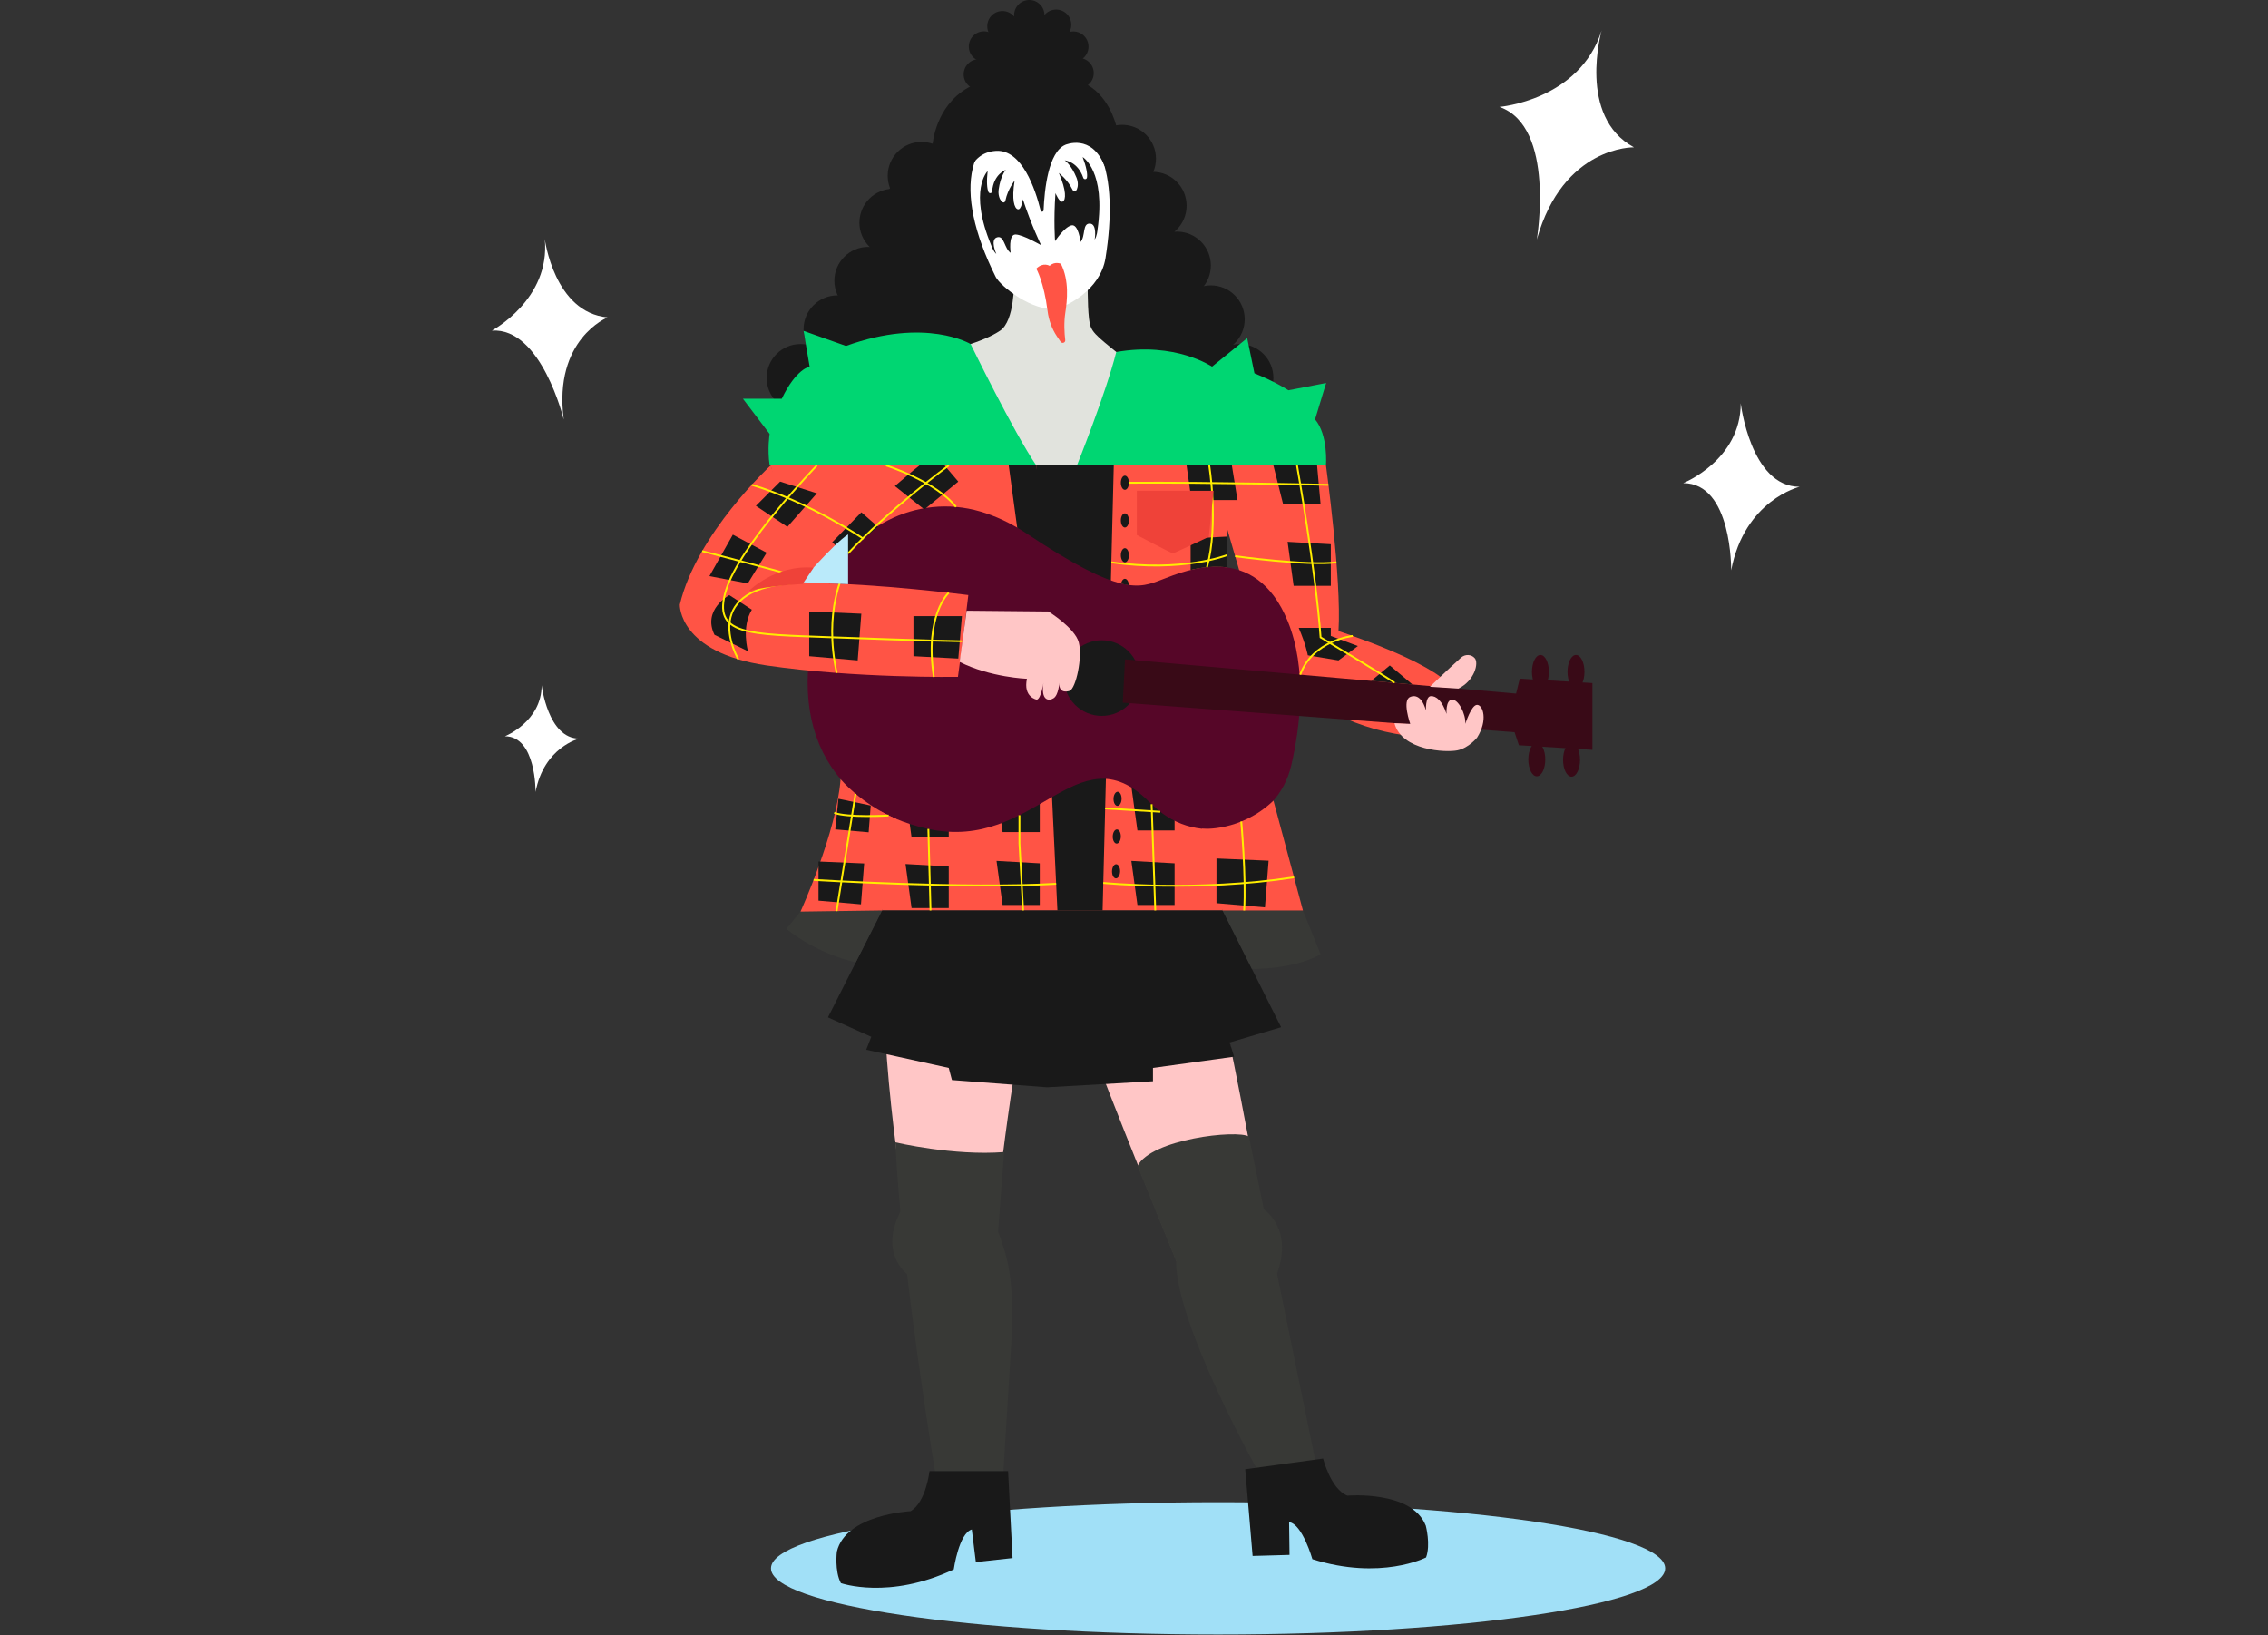 <?xml version="1.0" encoding="UTF-8"?>
<svg width="1236px" height="891px" viewBox="0 0 1236 891" version="1.1" xmlns="http://www.w3.org/2000/svg" xmlns:xlink="http://www.w3.org/1999/xlink">
    <rect x="0" y="0" width="1236" height="891" fill="#333333" stroke="none"/>
    <title>Group 230</title>
    <defs>
        <polygon id="path-1" points="0 0.515 63.169 0.515 63.169 99.016 0 99.016"></polygon>
    </defs>
    <g id="Page-1" stroke="none" stroke-width="1" fill="none" fill-rule="evenodd">
        <g id="Group-230">
            <path d="M907.484,854.592 C907.484,834.684 798.395,818.546 663.826,818.546 C529.256,818.546 420.168,834.684 420.168,854.592 C420.168,874.499 529.256,890.638 663.826,890.638 C798.395,890.638 907.484,874.499 907.484,854.592" id="Fill-1" fill="#A1E0F7"></path>
            <polygon id="Fill-3" fill="#FF5445" points="669.11 253.613 666.297 496.099 480.684 496.099 479.179 330.568 436.253 320.329 419.988 253.613"></polygon>
            <polygon id="Fill-5" fill="#191919" points="616.556 428.506 619.859 452.506 640.116 452.506 640.116 429.827"></polygon>
            <polygon id="Fill-7" fill="#191919" points="543.087 429.386 546.39 453.386 566.647 453.386 566.647 430.707"></polygon>
            <polygon id="Fill-9" fill="#191919" points="493.488 432.34 496.791 456.34 517.048 456.34 517.048 433.661"></polygon>
            <path d="M722.615,253.613 C722.615,253.613 731.202,315.705 729.44,343.889 C729.44,343.889 780.127,360.12 791.114,374.462 C791.114,374.462 797.326,405.146 766.059,400.741 C734.794,396.339 709.693,381.74 689.436,359.281 L666.398,279.961 L663.826,253.613 L722.615,253.613 Z" id="Fill-11" fill="#FF5445"></path>
            <path d="M629.977,86.457 C629.977,96.649 621.714,104.912 611.523,104.912 C601.331,104.912 593.068,96.649 593.068,86.457 C593.068,76.265 601.331,68.003 611.523,68.003 C621.714,68.003 629.977,76.265 629.977,86.457" id="Fill-13" fill="#191919"></path>
            <path d="M596.03,39.072 C596.441,43.62 593.088,47.642 588.539,48.053 C583.991,48.465 579.97,45.111 579.558,40.563 C579.147,36.014 582.501,31.994 587.049,31.582 C591.597,31.171 595.618,34.525 596.03,39.072" id="Fill-15" fill="#191919"></path>
            <path d="M593.181,24.661 C593.592,29.209 590.239,33.23 585.691,33.642 C581.142,34.054 577.121,30.7 576.709,26.152 C576.298,21.603 579.652,17.582 584.2,17.171 C588.748,16.759 592.769,20.113 593.181,24.661" id="Fill-17" fill="#191919"></path>
            <path d="M583.8,12.74 C584.211,17.289 580.858,21.309 576.31,21.721 C571.761,22.133 567.74,18.779 567.328,14.231 C566.917,9.682 570.271,5.661 574.819,5.25 C579.367,4.838 583.388,8.192 583.8,12.74" id="Fill-19" fill="#191919"></path>
            <path d="M569.173,7.525 C569.585,12.073 566.232,16.094 561.683,16.506 C557.135,16.918 553.113,13.564 552.702,9.016 C552.29,4.467 555.644,0.446 560.193,0.035 C564.74,-0.377 568.762,2.977 569.173,7.525" id="Fill-21" fill="#191919"></path>
            <path d="M554.541,13.541 C554.952,18.089 551.599,22.11 547.051,22.522 C542.502,22.934 538.481,19.58 538.069,15.032 C537.658,10.483 541.012,6.462 545.56,6.051 C550.108,5.639 554.129,8.993 554.541,13.541" id="Fill-23" fill="#191919"></path>
            <path d="M544.475,24.602 C544.886,29.15 541.533,33.171 536.985,33.583 C532.436,33.995 528.415,30.641 528.003,26.092 C527.592,21.544 530.946,17.523 535.495,17.111 C540.042,16.7 544.063,20.053 544.475,24.602" id="Fill-25" fill="#191919"></path>
            <path d="M541.677,39.782 C542.087,44.33 538.735,48.351 534.187,48.763 C529.638,49.175 525.616,45.821 525.205,41.273 C524.793,36.724 528.148,32.703 532.696,32.292 C537.244,31.88 541.264,35.234 541.677,39.782" id="Fill-27" fill="#191919"></path>
            <path d="M646.67,112.081 C646.67,122.273 638.408,130.535 628.216,130.535 C618.024,130.535 609.762,122.273 609.762,112.081 C609.762,101.889 618.024,93.626 628.216,93.626 C638.408,93.626 646.67,101.889 646.67,112.081" id="Fill-29" fill="#191919"></path>
            <path d="M659.882,144.668 C659.882,154.86 651.619,163.123 641.427,163.123 C631.236,163.123 622.973,154.86 622.973,144.668 C622.973,134.476 631.236,126.214 641.427,126.214 C651.619,126.214 659.882,134.476 659.882,144.668" id="Fill-31" fill="#191919"></path>
            <path d="M678.336,173.952 C678.336,184.144 670.073,192.407 659.882,192.407 C649.69,192.407 641.427,184.144 641.427,173.952 C641.427,163.76 649.69,155.498 659.882,155.498 C670.073,155.498 678.336,163.76 678.336,173.952" id="Fill-33" fill="#191919"></path>
            <path d="M693.968,205.92 C693.968,216.112 685.706,224.375 675.514,224.375 C665.322,224.375 657.059,216.112 657.059,205.92 C657.059,195.728 665.322,187.466 675.514,187.466 C685.706,187.466 693.968,195.728 693.968,205.92" id="Fill-35" fill="#191919"></path>
            <path d="M454.708,205.92 C454.708,216.112 446.445,224.375 436.253,224.375 C426.062,224.375 417.799,216.112 417.799,205.92 C417.799,195.728 426.062,187.466 436.253,187.466 C446.445,187.466 454.708,195.728 454.708,205.92" id="Fill-37" fill="#191919"></path>
            <path d="M489.236,207.825 C490.38,207.204 491.442,206.7 492.391,206.345 C502.692,202.493 585.885,207.117 601.733,209.04 C608.361,209.846 618.177,220.093 628.139,233.625 C648.193,233.344 667.94,230.212 686.376,223.311 C683.288,218.201 680.34,214.794 679.382,214.049 C675.421,210.969 672.646,207.886 672.25,202.493 C671.063,179.761 661.552,158.575 649.669,150.097 C637.783,141.623 643.43,132.325 636.695,111.522 C629.959,90.719 608.235,68.275 608.235,68.275 C608.235,68.275 604.213,50.758 589.948,44.98 C575.683,39.2 562.116,44.922 562.116,44.922 C562.116,44.922 544.712,37.928 527.282,47.944 C509.848,57.962 508.268,78.335 508.268,78.335 C508.268,78.335 491.711,89.319 484.041,104.254 C477.106,117.764 475.009,133.399 475.009,133.399 C475.009,133.399 474.166,138.154 463.865,150.097 C453.565,162.041 448.813,184.385 448.813,184.385 C448.813,184.385 447.802,184.976 446.134,185.972 C455.717,198.506 474.395,203.828 489.236,207.825" id="Fill-39" fill="#191919"></path>
            <path d="M611.523,194.419 C596.058,181.761 594.287,180.942 593.461,173.538 C592.563,165.446 592.786,152.982 592.786,152.982 C592.786,152.982 578.394,161.072 570.298,160.854 C562.209,160.636 552.608,153.565 552.608,153.565 C552.608,153.565 553.002,174.754 545.079,180.147 C540.588,183.206 533.802,186.015 525.733,188.508 C533.829,192.533 550.272,199.62 566.026,199.777 C581.676,199.934 601.398,196.452 611.523,194.419" id="Fill-41" fill="#E1E3DD"></path>
            <path d="M575.807,168.072 C580.808,167.228 599.667,158.28 602.481,140.554 C609.581,95.809 601.182,60.611 563.619,65.058 C526.058,69.504 518.796,103.058 542.632,150.886 C545.133,155.904 563.092,170.219 575.807,168.072" id="Fill-43" fill="#FFFFFF"></path>
            <path d="M590.402,34.363 C591.828,50.117 580.212,64.045 564.458,65.47 C548.703,66.896 534.776,55.28 533.35,39.526 C531.924,23.772 543.54,9.844 559.295,8.419 C575.048,6.993 588.976,18.609 590.402,34.363" id="Fill-45" fill="#191919"></path>
            <path d="M520.681,95.783 C520.681,105.975 512.418,114.237 502.226,114.237 C492.034,114.237 483.772,105.975 483.772,95.783 C483.772,85.591 492.034,77.328 502.226,77.328 C512.418,77.328 520.681,85.591 520.681,95.783" id="Fill-47" fill="#191919"></path>
            <path d="M505.267,121.325 C505.267,131.517 497.005,139.78 486.813,139.78 C476.621,139.78 468.359,131.517 468.359,121.325 C468.359,111.132 476.621,102.871 486.813,102.871 C497.005,102.871 505.267,111.132 505.267,121.325" id="Fill-49" fill="#191919"></path>
            <path d="M491.616,152.982 C491.616,163.174 483.354,171.437 473.162,171.437 C462.97,171.437 454.708,163.174 454.708,152.982 C454.708,142.79 462.97,134.528 473.162,134.528 C483.354,134.528 491.616,142.79 491.616,152.982" id="Fill-51" fill="#191919"></path>
            <path d="M474.827,179.404 C474.827,189.596 466.565,197.858 456.373,197.858 C446.181,197.858 437.919,189.596 437.919,179.404 C437.919,169.212 446.181,160.949 456.373,160.949 C466.565,160.949 474.827,169.212 474.827,179.404" id="Fill-53" fill="#191919"></path>
            <path d="M526.068,101.646 C526.068,101.646 526.997,83.145 542.78,82.201 C556.964,81.353 564.248,103.077 567.122,114.713 C567.349,115.634 568.696,115.502 568.735,114.555 C569.195,103.367 571.312,82.823 580.57,78.898 C580.57,78.898 594.948,72.603 601.926,90.424 L605.77,88.806 L594.138,55.449 L571.931,49.319 L543.662,55.449 L531.055,67.669 L521.808,83.191 L521.808,101.026 L526.068,101.646 Z" id="Fill-55" fill="#191919"></path>
            <path d="M590.01,85.577 C590.01,85.577 602.798,93.017 598.102,125.247 C598.102,125.247 597.882,128.55 596.561,130.531 C596.561,130.531 598.102,121.944 593.918,121.834 C589.735,121.724 591.716,128.55 588.854,131.852 C588.854,131.852 587.753,121.724 583.79,122.825 C579.826,123.926 574.989,131.412 574.989,131.412 C574.989,131.412 574.102,120.623 575.202,105.21 C575.202,105.21 577.405,110.715 579.166,109.834 C580.928,108.953 581.258,103.917 577.047,94.256 C577.047,94.256 581.814,97.863 584.478,103.339 C585.964,106.394 588.689,101.852 586.683,96.843 C583.881,89.848 580.267,87.375 580.267,87.375 C580.267,87.375 587.328,87.933 590.355,96.9 C590.704,97.936 592.196,97.831 592.378,96.753 C592.711,94.785 592.074,91.036 590.01,85.577" id="Fill-57" fill="#191919"></path>
            <path d="M538.237,93.215 C538.237,93.215 527.679,103.581 540.18,133.655 C540.18,133.655 541.209,136.802 542.978,138.396 C542.978,138.396 539.366,130.455 543.393,129.316 C547.421,128.177 547.183,135.281 550.772,137.776 C550.772,137.776 549.341,127.689 553.453,127.778 C557.565,127.867 567.385,133.614 567.385,133.614 C567.385,133.614 562.299,123.254 557.429,108.589 C557.429,108.589 556.654,114.467 554.729,114.048 C552.805,113.629 551.243,108.829 552.94,98.428 C552.94,98.428 549.211,103.099 547.979,109.064 C547.293,112.391 543.532,108.662 544.241,103.313 C545.23,95.842 548.123,92.555 548.123,92.555 C548.123,92.555 541.417,94.837 540.696,104.274 C540.613,105.363 539.141,105.63 538.699,104.631 C537.89,102.805 537.583,99.015 538.237,93.215" id="Fill-59" fill="#191919"></path>
            <path d="M564.744,146.385 C564.744,146.385 568.918,153.608 570.898,169.431 C571.517,174.381 573.23,179.137 575.998,183.286 C576.667,184.29 577.356,185.302 578.022,186.244 C578.852,187.419 580.696,186.718 580.525,185.288 C580.062,181.424 579.731,175.87 580.57,170.385 C581.583,163.761 582.799,152.982 578.175,143.743 C578.175,143.743 574.872,142.201 572.01,144.843 C572.01,144.843 568.487,142.642 564.744,146.385" id="Fill-61" fill="#FF5445"></path>
            <path d="M528.971,187.466 C528.971,187.466 504.634,172.719 461.036,188.508 L437.918,180.293 L441.221,199.782 C441.221,199.782 433.954,200.77 426.029,217.283 L404.89,217.283 L419.423,236.439 C419.423,236.439 418.101,244.366 419.423,253.613 L722.615,253.613 C722.615,253.613 723.937,237.1 716.669,228.513 L722.709,208.696 L702.138,212.659 C702.138,212.659 695.314,208.112 683.643,203.412 L679.679,184.256 L660.524,199.782 C660.524,199.782 640.573,186.119 608.326,191.809 C608.326,191.809 573.771,209.577 528.971,187.466" id="Fill-63" fill="#00D672"></path>
            <path d="M528.971,187.466 C528.971,187.466 552.193,235.118 564.744,253.613 L586.894,253.613 C586.894,253.613 602.697,214.225 608.326,191.809 L568.649,190.201 L528.971,187.466 Z" id="Fill-65" fill="#E1E3DD"></path>
            <polygon id="Fill-67" fill="#191919" points="564.744 253.613 574.106 313.55 554.867 291.327 549.73 253.613"></polygon>
            <polygon id="Fill-69" fill="#191919" points="564.744 253.613 576.262 496.099 600.885 496.099 606.977 253.613"></polygon>
            <path d="M450.269,321.404 C462.947,287.449 499.53,268.509 534.301,278.735 C542.381,281.111 550.856,284.951 559.551,290.75 C611.003,325.071 620.706,320.654 633.498,315.7 C646.292,310.746 683.944,294.892 701.778,338.488 C712.442,364.556 708.582,395.902 703.754,416.894 C696.209,449.702 656.583,462.928 630.9,441.167 C629.249,439.768 627.584,438.244 625.906,436.583 C586.842,397.938 564.358,464.361 505.938,451.688 C454.347,440.497 422.817,394.93 450.269,321.404" id="Fill-71" fill="#560628"></path>
            <path d="M419.988,253.613 C419.988,253.613 379.663,290.755 370.466,329.488 C370.466,329.488 369.692,355.529 417.799,362.604 C465.905,369.678 522.058,368.82 522.058,368.82 C522.058,368.82 524.954,347.897 527.713,324.25 C527.713,324.25 476.817,317.76 442.023,317.76" id="Fill-73" fill="#FF5445"></path>
            <path d="M621.036,369.487 C621.036,380.862 611.814,390.084 600.439,390.084 C589.064,390.084 579.843,380.862 579.843,369.487 C579.843,358.112 589.064,348.89 600.439,348.89 C611.814,348.89 621.036,358.112 621.036,369.487" id="Fill-75" fill="#191919"></path>
            <path d="M526.802,332.779 L571.365,333.21 C571.365,333.21 585.809,342.128 587.91,350.054 C590.013,357.981 586.409,375.092 582.927,376.445 C582.927,376.445 576.893,378.678 577.287,372.072 C577.287,372.072 576.909,378.678 574.212,380.44 C571.516,382.201 567.144,381.76 568.669,372.072 C568.669,372.072 567.378,380.733 565.043,381.247 C565.043,381.247 557.49,379.999 559.659,369.871 C559.659,369.871 539.73,369.154 522.972,360.67 L526.802,332.779 Z" id="Fill-77" fill="#FFC6C6"></path>
            <polygon id="Fill-79" fill="#390A17" points="613.103 359.281 611.888 382.891 825.396 398.976 827.762 406.073 867.826 408.601 867.826 372.198 828.244 369.791 826.23 377.927"></polygon>
            <path d="M779.273,374.21 C779.273,374.21 788.795,365.001 796.243,358.328 C798.433,356.366 801.902,356.449 803.772,358.718 C805.895,361.296 803.739,370.808 794.821,375.206 L779.273,374.21 Z" id="Fill-81" fill="#FFC6C6"></path>
            <path d="M768.539,394.436 C768.539,394.436 763.931,381.43 768.539,379.779 C768.539,379.779 774.138,376.602 777.11,387.107 C777.11,387.107 776.728,379.537 779.727,379.327 C782.725,379.118 786.038,381.952 788.34,389.026 C788.34,389.026 787.721,381.723 791.168,381.247 C794.615,380.769 798.908,388.947 798.578,394.436 C798.578,394.436 801.808,384.072 804.982,384.072 C808.156,384.072 811.056,392.329 804.982,401.907 C804.982,401.907 800.559,407.522 794.284,408.843 C788.01,410.164 763.899,409.041 759.936,394.08 L768.539,394.436 Z" id="Fill-83" fill="#FFC6C6"></path>
            <path d="M844.122,366.069 C844.122,371.136 842.052,375.244 839.498,375.244 C836.944,375.244 834.874,371.136 834.874,366.069 C834.874,361.002 836.944,356.894 839.498,356.894 C842.052,356.894 844.122,361.002 844.122,366.069" id="Fill-85" fill="#390A17"></path>
            <path d="M863.498,366.069 C863.498,371.136 861.428,375.244 858.874,375.244 C856.32,375.244 854.25,371.136 854.25,366.069 C854.25,361.002 856.32,356.894 858.874,356.894 C861.428,356.894 863.498,361.002 863.498,366.069" id="Fill-87" fill="#390A17"></path>
            <path d="M842.14,413.835 C842.14,418.901 840.07,423.01 837.516,423.01 C834.962,423.01 832.892,418.901 832.892,413.835 C832.892,408.767 834.962,404.66 837.516,404.66 C840.07,404.66 842.14,408.767 842.14,413.835" id="Fill-89" fill="#390A17"></path>
            <path d="M861.076,414.043 C861.076,419.11 859.006,423.219 856.452,423.219 C853.898,423.219 851.828,419.11 851.828,414.043 C851.828,408.977 853.898,404.868 856.452,404.868 C859.006,404.868 861.076,408.977 861.076,414.043" id="Fill-91" fill="#390A17"></path>
            <path d="M664.822,544.916 C661.463,532.917 665.886,517.501 666.118,506.099 L480.928,506.099 C481.373,524.297 481.855,543.78 482.161,555.375 C482.857,581.748 487.718,624.092 491.186,644.912 C494.655,665.74 500.388,701.712 501.085,723.924 C501.781,746.136 512.609,799.729 512.609,799.729 L544.509,801.628 C544.509,801.628 547.108,766.091 547.804,759.153 C548.5,752.208 542.615,702.55 542.615,673.393 C542.615,644.243 558.224,547.124 561.001,537.401 C563.777,527.687 580.618,528.663 583.239,537.401 C596.587,581.906 686.236,795.881 686.236,795.881 L712.646,796.734 C712.646,796.734 673.514,575.961 664.822,544.916" id="Fill-93" fill="#FFC6C6"></path>
            <polygon id="Fill-95" fill="#191919" points="425.147 262.421 411.936 275.632 429.111 287.082 445.184 268.807"></polygon>
            <polygon id="Fill-97" fill="#191919" points="399.387 291.328 417.798 301.173 407.533 317.907 386.615 313.944"></polygon>
            <path d="M397.459,324.283 C397.459,324.283 382.653,332.209 389.382,345.92 C390.923,346.673 407.621,354.863 407.621,354.863 C407.621,354.863 403.914,341.787 409.735,332.219 L397.459,324.283 Z" id="Fill-99" fill="#191919"></path>
            <polygon id="Fill-101" fill="#191919" points="441.001 333.21 441.001 357.563 467.423 359.859 469.404 334.421"></polygon>
            <polygon id="Fill-103" fill="#191919" points="497.808 335.742 497.808 357.562 522.247 358.861 524.23 335.742"></polygon>
            <path d="M469.404,279.155 L453.551,295.448 L461.382,303.072 C461.382,303.072 465.992,296.662 478.522,287.081 L469.404,279.155 Z" id="Fill-105" fill="#191919"></path>
            <polygon id="Fill-107" fill="#191919" points="497.808 256.256 487.679 264.843 503.752 277.614 522.247 262.421 514.762 253.614 501.111 253.614"></polygon>
            <polygon id="Fill-109" fill="#191919" points="693.968 253.613 699.275 274.752 719.682 274.752 717.771 253.613"></polygon>
            <polygon id="Fill-111" fill="#191919" points="701.697 295.228 705 319.228 725.257 319.228 725.257 296.549"></polygon>
            <path d="M725.257,342.127 L725.257,346.534 L740.01,352.035 L729.441,359.859 L712.721,357.085 C712.721,357.085 711.653,351.084 707.767,342.127 L725.257,342.127 Z" id="Fill-113" fill="#191919"></path>
            <polygon id="Fill-115" fill="#191919" points="757.404 362.604 747.277 371.019 769.781 372.988"></polygon>
            <polygon id="Fill-117" fill="#191919" points="671.332 253.613 674.395 272.471 649.294 272.471 646.652 253.613"></polygon>
            <path d="M648.853,293.412 L648.853,310.581 C648.853,310.581 658.626,307.901 668.465,309.153 L668.66,292.384 L648.853,293.412 Z" id="Fill-119" fill="#191919"></path>
            <path d="M445.183,253.613 C445.183,253.613 403.157,296.962 395.643,321.651 C388.128,346.339 407.001,345.539 454.496,347.301 C501.991,349.062 524.23,349.423 524.23,349.423" id="Stroke-121" stroke="#FFED00"></path>
            <path d="M517.048,253.613 C517.048,253.613 484.501,277.577 462.185,301.541" id="Stroke-123" stroke="#FFED00"></path>
            <path d="M658.981,253.613 C658.981,253.613 664.231,285.457 657.787,309.038" id="Stroke-125" stroke="#FFED00"></path>
            <path d="M706.825,253.613 C706.825,253.613 717.078,310.861 719.681,347.301 C719.681,347.301 759.275,370.971 759.936,372.072" id="Stroke-127" stroke="#FFED00"></path>
            <path d="M673.111,303.072 C673.111,303.072 712.739,308.49 728.334,306.399" id="Stroke-129" stroke="#FFED00"></path>
            <path d="M470.577,293.605 C470.577,293.605 441.352,273.611 409.645,264.182" id="Stroke-131" stroke="#FFED00"></path>
            <path d="M382.653,300.311 C382.653,300.311 417.126,309.099 439.239,315.54" id="Stroke-133" stroke="#FFED00"></path>
            <path d="M402.397,359.281 C402.397,359.281 379.79,321.43 431.312,317.907" id="Stroke-135" stroke="#FFED00"></path>
            <path d="M459.995,311.941 C459.995,311.941 448.653,332.743 455.96,366.678" id="Stroke-137" stroke="#FFED00"></path>
            <path d="M517.048,322.99 C517.048,322.99 503.739,335.029 508.913,368.851" id="Stroke-139" stroke="#FFED00"></path>
            <path d="M737.209,346.534 C737.209,346.534 715.362,348.889 708.598,367.635" id="Stroke-141" stroke="#FFED00"></path>
            <polygon id="Fill-143" fill="#191919" points="480.684 496.099 451.212 554.361 474.827 564.962 472.066 571.998 517.047 581.907 518.787 588.512 570.635 592.475 628.336 589.172 628.336 581.907 672.529 575.796 670.164 568.036 698.174 559.734 666.297 496.099"></polygon>
            <path d="M487.977,622.465 C487.977,622.465 519.762,629.951 547.217,627.757 L543.936,671.08 C549.581,686.274 552.085,695.967 551.553,725.022 L546.46,807.815 L510.248,805.832 C510.248,805.832 490.935,690.992 487.977,622.465" id="Fill-145" fill="#383936"></path>
            <path d="M640.942,687.274 L619.891,635.403 C627.169,620.723 674.084,615.396 680.641,619.307 L717.991,801.628 L686.725,803.631 C686.725,803.631 640.942,722.496 640.942,687.274" id="Fill-147" fill="#383936"></path>
            <path d="M506.555,801.628 C506.555,801.628 504.673,818.603 496.224,823.447 C496.224,823.447 460.909,825.209 456.067,845.466 C456.067,845.466 454.745,856.034 458.269,862.64 C458.269,862.64 484.416,871.888 519.784,855.153 C519.784,855.153 522.562,835.442 529.607,833.408 L531.809,851.157 L551.817,848.988 L549.381,801.628 L506.555,801.628 Z" id="Fill-149" fill="#191919"></path>
            <path d="M721.043,794.767 C721.043,794.767 725.215,811.329 734.245,814.98 C734.245,814.98 769.47,811.925 777.022,831.336 C777.022,831.336 779.768,841.627 777.175,848.65 C777.175,848.65 752.525,861.366 715.214,849.594 C715.214,849.594 709.781,830.444 702.524,829.386 L702.756,847.27 L682.639,847.84 L678.615,800.588 L721.043,794.767 Z" id="Fill-151" fill="#191919"></path>
            <path d="M466.385,524.365 C466.385,524.365 446.065,520.346 428.56,506.099 L436.252,496.721 L480.685,496.099 L466.385,524.365 Z" id="Fill-153" fill="#383936"></path>
            <path d="M666.298,496.099 L682.272,527.987 C682.272,527.987 704.638,528.402 719.682,520.036 L710.065,496.099 L666.298,496.099 Z" id="Fill-155" fill="#383936"></path>
            <path d="M688.051,658.506 C688.051,658.506 705.772,668.851 695.455,695.272 C695.455,695.272 675.758,685.36 688.051,658.506" id="Fill-157" fill="#383936"></path>
            <path d="M491.732,658.294 C491.732,658.294 508.544,670.058 496.097,695.543 C496.097,695.543 477.279,684.05 491.732,658.294" id="Fill-159" fill="#383936"></path>
            <path d="M694.002,436.251 L710.064,496.099 L666.298,496.099 C666.298,496.099 657.166,475.957 655.063,451.59 C655.063,451.59 676.115,453.386 694.002,436.251" id="Fill-161" fill="#FF5445"></path>
            <path d="M436.253,496.721 C436.253,496.721 455.947,453.5 458.091,424.555 C458.091,424.555 468.813,437.733 488.388,446.221 C488.388,446.221 486.889,483.835 480.685,496.099 L436.253,496.721 Z" id="Fill-163" fill="#FF5445"></path>
            <polygon id="Fill-165" fill="#191919" points="616.556 469.102 619.859 493.102 640.116 493.102 640.116 470.423"></polygon>
            <polygon id="Fill-167" fill="#191919" points="543.087 469.102 546.39 493.102 566.647 493.102 566.647 470.423"></polygon>
            <polygon id="Fill-169" fill="#191919" points="493.488 470.807 496.791 494.807 517.048 494.807 517.048 472.127"></polygon>
            <polygon id="Fill-171" fill="#191919" points="662.945 467.778 662.945 492.131 689.367 494.427 691.348 468.989"></polygon>
            <polygon id="Fill-173" fill="#191919" points="446.065 469.43 446.065 490.762 469.21 492.774 470.946 470.491"></polygon>
            <polygon id="Fill-175" fill="#191919" points="456.926 435.242 455.203 451.93 473.389 453.512 474.525 438.931"></polygon>
            <path d="M443.396,479.463 C443.396,479.463 526.591,484.466 575.571,481.564" id="Stroke-177" stroke="#FFED00"></path>
            <path d="M484.265,444.377 C484.265,444.377 461.643,445.639 454.622,442.892" id="Stroke-179" stroke="#FFED00"></path>
            <line x1="466.252" y1="432.5" x2="455.917" y2="496.445" id="Stroke-181" stroke="#FFED00"></line>
            <line x1="505.938" y1="451.688" x2="507.111" y2="496.099" id="Stroke-183" stroke="#FFED00"></line>
            <polyline id="Stroke-185" stroke="#FFED00" points="557.578 496.099 555.571 459.531 555.571 444.201"></polyline>
            <line x1="629.587" y1="496.099" x2="627.591" y2="438.207" id="Stroke-187" stroke="#FFED00"></line>
            <path d="M676.456,447.639 C676.456,447.639 679.184,478.328 678.028,496.099" id="Stroke-189" stroke="#FFED00"></path>
            <path d="M436.253,317.245 C436.253,317.245 454.315,296.285 462.185,291.17 L462.185,318.325 L436.253,317.245 Z" id="Fill-191" fill="#BAEAFA"></path>
            <path d="M437.377,318.234 C437.377,318.234 419.42,319.099 408.231,321.906 C408.231,321.906 422.517,307.54 443.37,309.328 C443.37,309.328 440.434,313.815 437.377,318.234" id="Fill-193" fill="#EF4239"></path>
            <path d="M619.528,267.436 L619.528,291.521 C619.528,291.521 638.683,301.65 639.234,301.54 C639.785,301.43 658.792,292.512 658.792,292.512 L661.363,267.436 L619.528,267.436 Z" id="Fill-195" fill="#EF4239"></path>
            <path d="M615.234,263.042 C615.234,265.17 614.249,266.895 613.032,266.895 C611.816,266.895 610.831,265.17 610.831,263.042 C610.831,260.914 611.816,259.188 613.032,259.188 C614.249,259.188 615.234,260.914 615.234,263.042" id="Fill-197" fill="#191919"></path>
            <path d="M615.234,283.581 C615.234,285.709 614.249,287.434 613.032,287.434 C611.816,287.434 610.831,285.709 610.831,283.581 C610.831,281.453 611.816,279.728 613.032,279.728 C614.249,279.728 615.234,281.453 615.234,283.581" id="Fill-199" fill="#191919"></path>
            <path d="M615.234,302.545 C615.234,304.673 614.249,306.399 613.032,306.399 C611.816,306.399 610.831,304.673 610.831,302.545 C610.831,300.417 611.816,298.692 613.032,298.692 C614.249,298.692 615.234,300.417 615.234,302.545" id="Fill-201" fill="#191919"></path>
            <path d="M611.238,435.322 C611.194,437.45 610.173,439.154 608.957,439.128 C607.741,439.103 606.791,437.358 606.835,435.231 C606.879,433.103 607.9,431.399 609.116,431.423 C610.332,431.449 611.282,433.193 611.238,435.322" id="Fill-203" fill="#191919"></path>
            <path d="M610.814,455.856 C610.77,457.984 609.749,459.688 608.533,459.664 C607.317,459.638 606.367,457.893 606.411,455.765 C606.455,453.638 607.476,451.933 608.692,451.959 C609.908,451.984 610.858,453.729 610.814,455.856" id="Fill-205" fill="#191919"></path>
            <path d="M610.423,474.816 C610.379,476.944 609.358,478.648 608.142,478.624 C606.926,478.598 605.976,476.853 606.02,474.725 C606.064,472.598 607.085,470.893 608.301,470.919 C609.517,470.944 610.467,472.689 610.423,474.816" id="Fill-207" fill="#191919"></path>
            <path d="M615.216,318.898 C615.118,316.927 614.185,315.375 613.032,315.375 C612.069,315.375 611.257,316.467 610.96,317.978 C612.342,318.421 613.772,318.709 615.216,318.898" id="Fill-209" fill="#191919"></path>
            <path d="M668.542,302.545 C668.542,302.545 644.563,311.963 605.651,306.399" id="Stroke-211" stroke="#FFED00"></path>
            <line x1="602.282" y1="440.506" x2="632.324" y2="442.323" id="Stroke-213" stroke="#FFED00"></line>
            <path d="M601.261,481.102 C601.261,481.102 652.635,486.156 705.218,478.045" id="Stroke-215" stroke="#FFED00"></path>
            <path d="M723.888,264.182 C723.888,264.182 658.611,262.736 615.235,263.042" id="Stroke-217" stroke="#FFED00"></path>
            <path d="M482.849,253.613 C482.849,253.613 509.795,262.178 521.01,276.221" id="Stroke-219" stroke="#FFED00"></path>
            <path d="M817.142,58.247 C817.142,58.247 860.78,54.702 872.848,16.632 C872.848,16.632 859.416,63.531 890.462,80.265 C890.462,80.265 851.945,79.3 837.516,130.535 C837.516,130.535 847.967,68.888 817.142,58.247" id="Fill-221" fill="#FFFFFF"></path>
            <g id="Group-225" transform="translate(268, 129.638)">
                <mask id="mask-2" fill="white">
                    <use xlink:href="#path-1"></use>
                </mask>
                <g id="Clip-224"></g>
                <path d="M-0,50.522 C-0,50.522 32.143,33.522 28.882,0.515 C28.882,0.515 33.994,40.707 63.169,43.308 C63.169,43.308 33.457,55.189 39.229,99.016 C39.229,99.016 27.011,48.545 -0,50.522" id="Fill-223" fill="#FFFFFF" mask="url(#mask-2)"></path>
            </g>
            <path d="M948.661,219.736 C948.661,219.736 953.986,265.254 980.738,265.254 C980.738,265.254 950.683,272.471 943.458,310.767 C943.458,310.767 944.078,263.247 917.325,263.247 C917.325,263.247 948.661,250.798 948.661,219.736" id="Fill-226" fill="#FFFFFF"></path>
            <path d="M295.187,373.402 C295.187,373.402 298.587,402.469 315.671,402.469 C315.671,402.469 296.478,407.079 291.864,431.535 C291.864,431.535 292.259,401.189 275.175,401.189 C275.175,401.189 295.187,393.238 295.187,373.402" id="Fill-228" fill="#FFFFFF"></path>
            <rect id="Rectangle" x="0" y="0" width="1236" height="891"></rect>
        </g>
    </g>
</svg>